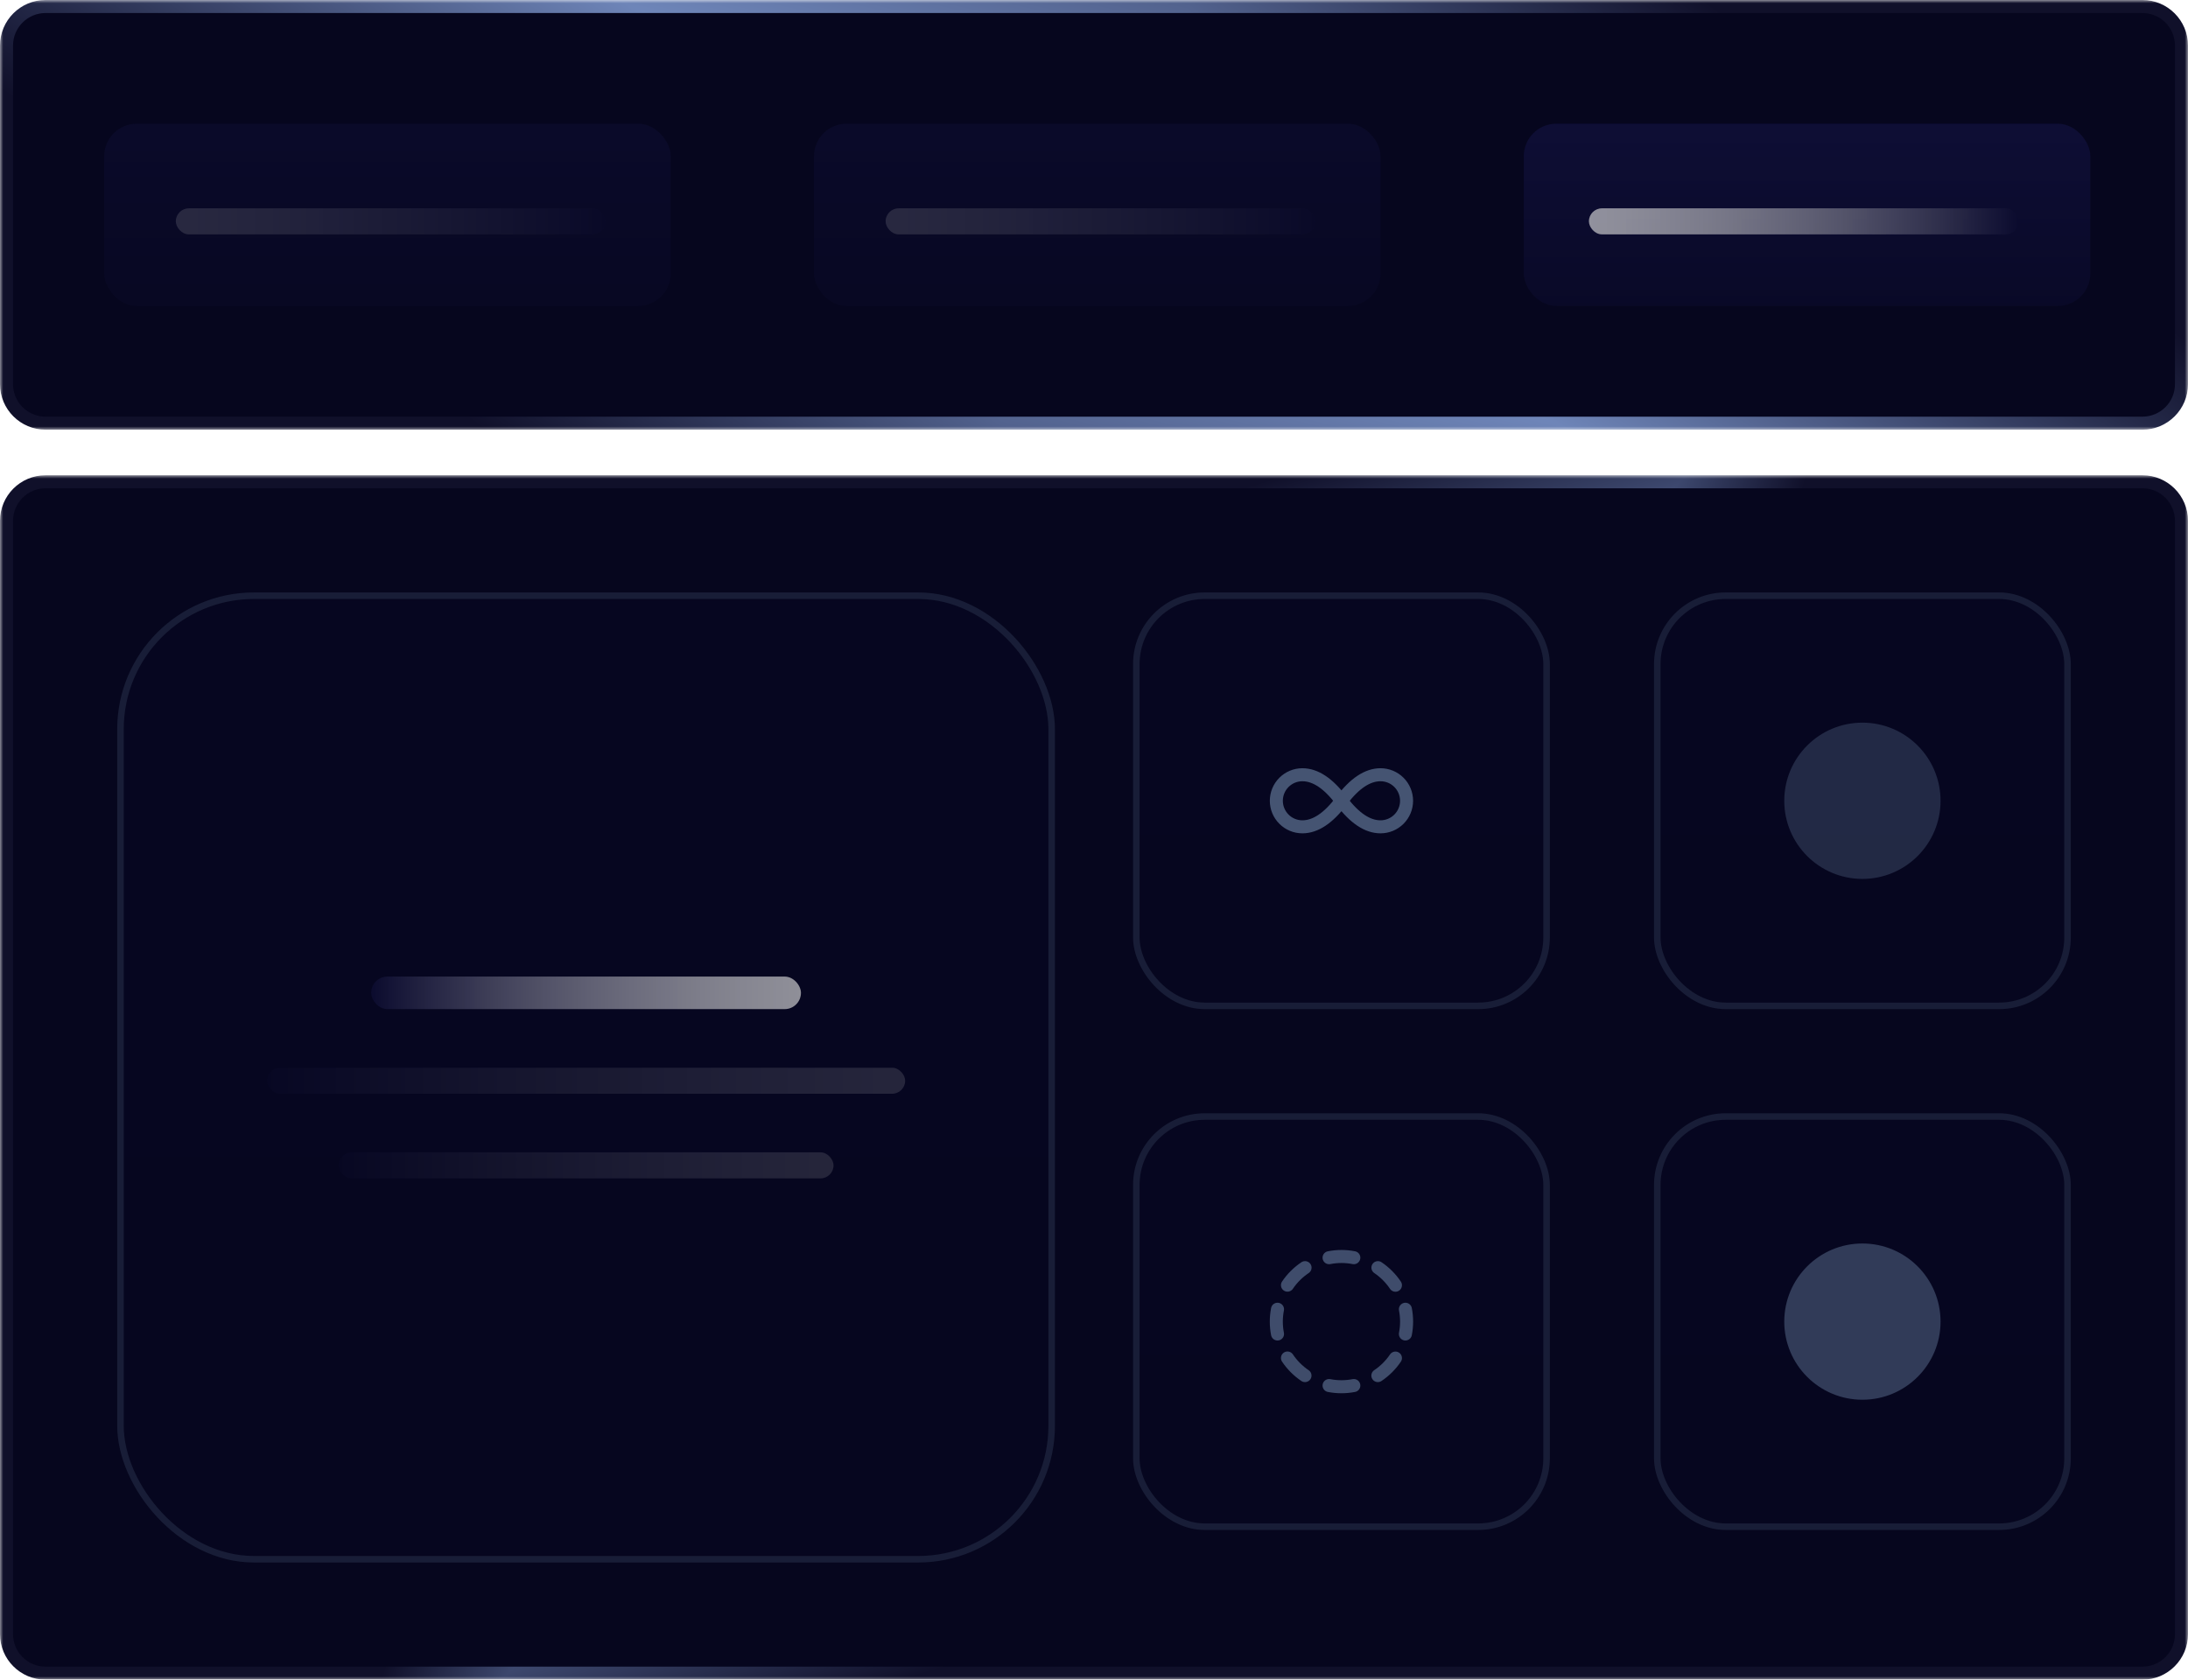 <svg width="336" height="258" viewBox="0 0 336 258" fill="none" xmlns="http://www.w3.org/2000/svg">
<mask id="path-1-outside-1_129_249" maskUnits="userSpaceOnUse" x="0" y="0" width="336" height="66" fill="black">
<rect fill="white" width="336" height="66"/>
<path d="M1 7C1 3.686 3.686 1 7 1H329C332.314 1 335 3.686 335 7V59C335 62.314 332.314 65 329 65H7C3.686 65 1 62.314 1 59V7Z"/>
</mask>
<path d="M1 7C1 3.686 3.686 1 7 1H329C332.314 1 335 3.686 335 7V59C335 62.314 332.314 65 329 65H7C3.686 65 1 62.314 1 59V7Z" fill="#06061E"/>
<g clip-path="url(#paint0_diamond_129_249_clip_path)" data-figma-skip-parse="true" mask="url(#path-1-outside-1_129_249)"><g transform="matrix(0.392 0.177 -0.034 0.075 168 33)"><rect x="0" y="0" width="387.464" height="1203.79" fill="url(#paint0_diamond_129_249)" opacity="1" shape-rendering="crispEdges"/><rect x="0" y="0" width="387.464" height="1203.79" transform="scale(1 -1)" fill="url(#paint0_diamond_129_249)" opacity="1" shape-rendering="crispEdges"/><rect x="0" y="0" width="387.464" height="1203.79" transform="scale(-1 1)" fill="url(#paint0_diamond_129_249)" opacity="1" shape-rendering="crispEdges"/><rect x="0" y="0" width="387.464" height="1203.79" transform="scale(-1)" fill="url(#paint0_diamond_129_249)" opacity="1" shape-rendering="crispEdges"/></g></g><path d="M7 2H329V0H7V2ZM334 7V59H336V7H334ZM329 64H7V66H329V64ZM2 59V7H0V59H2ZM7 64C4.239 64 2 61.761 2 59H0C0 62.866 3.134 66 7 66V64ZM334 59C334 61.761 331.761 64 329 64V66C332.866 66 336 62.866 336 59H334ZM329 2C331.761 2 334 4.239 334 7H336C336 3.134 332.866 0 329 0V2ZM7 0C3.134 0 0 3.134 0 7H2C2 4.239 4.239 2 7 2V0Z" data-figma-gradient-fill="{&#34;type&#34;:&#34;GRADIENT_DIAMOND&#34;,&#34;stops&#34;:[{&#34;color&#34;:{&#34;r&#34;:0.51269352436065674,&#34;g&#34;:0.62414860725402832,&#34;b&#34;:0.84705883264541626,&#34;a&#34;:1.0},&#34;position&#34;:0.0},{&#34;color&#34;:{&#34;r&#34;:0.062745101749897003,&#34;g&#34;:0.062745101749897003,&#34;b&#34;:0.16470588743686676,&#34;a&#34;:1.0},&#34;position&#34;:1.0}],&#34;stopsVar&#34;:[{&#34;color&#34;:{&#34;r&#34;:0.51269352436065674,&#34;g&#34;:0.62414860725402832,&#34;b&#34;:0.84705883264541626,&#34;a&#34;:1.0},&#34;position&#34;:0.0},{&#34;color&#34;:{&#34;r&#34;:0.062745101749897003,&#34;g&#34;:0.062745101749897003,&#34;b&#34;:0.16470588743686676,&#34;a&#34;:1.0},&#34;position&#34;:1.0}],&#34;transform&#34;:{&#34;m00&#34;:784.12286376953125,&#34;m01&#34;:-67.871124267578125,&#34;m02&#34;:-190.12585449218750,&#34;m10&#34;:354.20242309570312,&#34;m11&#34;:150.25108337402344,&#34;m12&#34;:-219.22674560546875},&#34;opacity&#34;:1.0,&#34;blendMode&#34;:&#34;NORMAL&#34;,&#34;visible&#34;:true}" mask="url(#path-1-outside-1_129_249)"/>
<mask id="path-3-outside-2_129_249" maskUnits="userSpaceOnUse" x="0" y="73" width="336" height="185" fill="black">
<rect fill="white" y="73" width="336" height="185"/>
<path d="M1 80C1 76.686 3.686 74 7 74H329C332.314 74 335 76.686 335 80V251C335 254.314 332.314 257 329 257H7C3.686 257 1 254.314 1 251V80Z"/>
</mask>
<path d="M1 80C1 76.686 3.686 74 7 74H329C332.314 74 335 76.686 335 80V251C335 254.314 332.314 257 329 257H7C3.686 257 1 254.314 1 251V80Z" fill="#06061E"/>
<g clip-path="url(#paint1_diamond_129_249_clip_path)" data-figma-skip-parse="true" mask="url(#path-3-outside-2_129_249)"><g transform="matrix(0.117 -0.119 0.065 0.064 168 165.5)"><rect x="0" y="0" width="1099.3" height="2019.63" fill="url(#paint1_diamond_129_249)" opacity="1" shape-rendering="crispEdges"/><rect x="0" y="0" width="1099.3" height="2019.63" transform="scale(1 -1)" fill="url(#paint1_diamond_129_249)" opacity="1" shape-rendering="crispEdges"/><rect x="0" y="0" width="1099.3" height="2019.63" transform="scale(-1 1)" fill="url(#paint1_diamond_129_249)" opacity="1" shape-rendering="crispEdges"/><rect x="0" y="0" width="1099.3" height="2019.63" transform="scale(-1)" fill="url(#paint1_diamond_129_249)" opacity="1" shape-rendering="crispEdges"/></g></g><path d="M7 75H329V73H7V75ZM334 80V251H336V80H334ZM329 256H7V258H329V256ZM2 251V80H0V251H2ZM7 256C4.239 256 2 253.761 2 251H0C0 254.866 3.134 258 7 258V256ZM334 251C334 253.761 331.761 256 329 256V258C332.866 258 336 254.866 336 251H334ZM329 75C331.761 75 334 77.239 334 80H336C336 76.134 332.866 73 329 73V75ZM7 73C3.134 73 0 76.134 0 80H2C2 77.239 4.239 75 7 75V73Z" data-figma-gradient-fill="{&#34;type&#34;:&#34;GRADIENT_DIAMOND&#34;,&#34;stops&#34;:[{&#34;color&#34;:{&#34;r&#34;:0.51269352436065674,&#34;g&#34;:0.62414860725402832,&#34;b&#34;:0.84705883264541626,&#34;a&#34;:1.0},&#34;position&#34;:0.40000000596046448},{&#34;color&#34;:{&#34;r&#34;:0.062745101749897003,&#34;g&#34;:0.062745101749897003,&#34;b&#34;:0.16470588743686676,&#34;a&#34;:1.0},&#34;position&#34;:1.0}],&#34;stopsVar&#34;:[{&#34;color&#34;:{&#34;r&#34;:0.51269352436065674,&#34;g&#34;:0.62414860725402832,&#34;b&#34;:0.84705883264541626,&#34;a&#34;:1.0},&#34;position&#34;:0.40000000596046448},{&#34;color&#34;:{&#34;r&#34;:0.062745101749897003,&#34;g&#34;:0.062745101749897003,&#34;b&#34;:0.16470588743686676,&#34;a&#34;:1.0},&#34;position&#34;:1.0}],&#34;transform&#34;:{&#34;m00&#34;:233.47566223144531,&#34;m01&#34;:130.86209106445312,&#34;m02&#34;:-14.168873786926270,&#34;m10&#34;:-238.84117126464844,&#34;m11&#34;:127.92229461669922,&#34;m12&#34;:220.95942687988281},&#34;opacity&#34;:1.0,&#34;blendMode&#34;:&#34;NORMAL&#34;,&#34;visible&#34;:true}" mask="url(#path-3-outside-2_129_249)"/>
<rect x="234" y="19" width="87" height="28" rx="5" fill="url(#paint2_linear_129_249)"/>
<rect x="244" y="32" width="66" height="4" rx="2" fill="url(#paint3_linear_129_249)"/>
<rect x="19" y="92" width="142" height="147" rx="20" fill="url(#paint4_linear_129_249)" fill-opacity="0.1"/>
<rect x="18.5" y="91.5" width="143" height="148" rx="20.5" stroke="#455472" stroke-opacity="0.3"/>
<rect x="16" y="19" width="87" height="28" rx="5" fill="url(#paint5_linear_129_249)"/>
<rect x="27" y="32" width="66" height="4" rx="2" fill="url(#paint6_linear_129_249)"/>
<rect x="57" y="150" width="66" height="5" rx="2.5" fill="url(#paint7_linear_129_249)"/>
<rect x="41" y="164" width="98" height="4" rx="2" fill="url(#paint8_linear_129_249)"/>
<rect x="52" y="177" width="76" height="4" rx="2" fill="url(#paint9_linear_129_249)"/>
<rect x="125" y="19" width="87" height="28" rx="5" fill="url(#paint10_linear_129_249)"/>
<rect x="136" y="32" width="66" height="4" rx="2" fill="url(#paint11_linear_129_249)"/>
<rect x="175" y="92" width="62" height="62" rx="10" fill="url(#paint12_linear_129_249)" fill-opacity="0.1"/>
<rect x="174.5" y="91.5" width="63" height="63" rx="10.5" stroke="#455472" stroke-opacity="0.3"/>
<path d="M206 123C204 120.33 202 119 200 119C198.939 119 197.922 119.421 197.172 120.172C196.421 120.922 196 121.939 196 123C196 124.061 196.421 125.078 197.172 125.828C197.922 126.579 198.939 127 200 127C202 127 204 125.67 206 123ZM206 123C208 125.67 210 127 212 127C213.061 127 214.078 126.579 214.828 125.828C215.579 125.078 216 124.061 216 123C216 121.939 215.579 120.922 214.828 120.172C214.078 119.421 213.061 119 212 119C210 119 208 120.33 206 123Z" stroke="#455472" stroke-width="2" stroke-linecap="round" stroke-linejoin="round"/>
<g clip-path="url(#clip0_129_249)">
<path d="M204.1 193.18C205.355 192.935 206.645 192.935 207.9 193.18" stroke="#455472" stroke-width="2" stroke-linecap="round" stroke-linejoin="round"/>
<path d="M211.6 194.71C212.662 195.428 213.576 196.345 214.29 197.41" stroke="#455472" stroke-width="2" stroke-linecap="round" stroke-linejoin="round"/>
<path d="M215.82 201.1C216.065 202.355 216.065 203.645 215.82 204.9" stroke="#455472" stroke-width="2" stroke-linecap="round" stroke-linejoin="round"/>
<path d="M214.29 208.6C213.572 209.662 212.655 210.576 211.59 211.29" stroke="#455472" stroke-width="2" stroke-linecap="round" stroke-linejoin="round"/>
<path d="M207.9 212.82C206.645 213.064 205.355 213.064 204.1 212.82" stroke="#455472" stroke-width="2" stroke-linecap="round" stroke-linejoin="round"/>
<path d="M200.4 211.29C199.338 210.572 198.424 209.655 197.71 208.59" stroke="#455472" stroke-width="2" stroke-linecap="round" stroke-linejoin="round"/>
<path d="M196.18 204.9C195.935 203.645 195.935 202.355 196.18 201.1" stroke="#455472" stroke-width="2" stroke-linecap="round" stroke-linejoin="round"/>
<path d="M197.71 197.4C198.428 196.338 199.345 195.424 200.41 194.71" stroke="#455472" stroke-width="2" stroke-linecap="round" stroke-linejoin="round"/>
</g>
<rect x="175" y="172" width="62" height="62" rx="10" fill="url(#paint13_linear_129_249)" fill-opacity="0.1"/>
<rect x="174.5" y="171.5" width="63" height="63" rx="10.5" stroke="#455472" stroke-opacity="0.3"/>
<rect x="255" y="92" width="62" height="62" rx="10" fill="url(#paint14_linear_129_249)" fill-opacity="0.1"/>
<rect x="254.5" y="91.5" width="63" height="63" rx="10.5" stroke="#455472" stroke-opacity="0.3"/>
<rect x="255" y="172" width="62" height="62" rx="10" fill="url(#paint15_linear_129_249)" fill-opacity="0.1"/>
<rect x="254.5" y="171.5" width="63" height="63" rx="10.5" stroke="#455472" stroke-opacity="0.3"/>
<circle cx="286" cy="203" r="12" fill="#3F4C6B" fill-opacity="0.75"/>
<circle cx="286" cy="123" r="12" fill="#3F4C6B" fill-opacity="0.5"/>
<defs>
<clipPath id="paint0_diamond_129_249_clip_path"><path d="M7 2H329V0H7V2ZM334 7V59H336V7H334ZM329 64H7V66H329V64ZM2 59V7H0V59H2ZM7 64C4.239 64 2 61.761 2 59H0C0 62.866 3.134 66 7 66V64ZM334 59C334 61.761 331.761 64 329 64V66C332.866 66 336 62.866 336 59H334ZM329 2C331.761 2 334 4.239 334 7H336C336 3.134 332.866 0 329 0V2ZM7 0C3.134 0 0 3.134 0 7H2C2 4.239 4.239 2 7 2V0Z" mask="url(#path-1-outside-1_129_249)"/></clipPath><clipPath id="paint1_diamond_129_249_clip_path"><path d="M7 75H329V73H7V75ZM334 80V251H336V80H334ZM329 256H7V258H329V256ZM2 251V80H0V251H2ZM7 256C4.239 256 2 253.761 2 251H0C0 254.866 3.134 258 7 258V256ZM334 251C334 253.761 331.761 256 329 256V258C332.866 258 336 254.866 336 251H334ZM329 75C331.761 75 334 77.239 334 80H336C336 76.134 332.866 73 329 73V75ZM7 73C3.134 73 0 76.134 0 80H2C2 77.239 4.239 75 7 75V73Z" mask="url(#path-3-outside-2_129_249)"/></clipPath><linearGradient id="paint0_diamond_129_249" x1="0" y1="0" x2="500" y2="500" gradientUnits="userSpaceOnUse">
<stop stop-color="#839FD8"/>
<stop offset="1" stop-color="#10102A"/>
</linearGradient>
<linearGradient id="paint1_diamond_129_249" x1="0" y1="0" x2="500" y2="500" gradientUnits="userSpaceOnUse">
<stop offset="0.4" stop-color="#839FD8"/>
<stop offset="1" stop-color="#10102A"/>
</linearGradient>
<linearGradient id="paint2_linear_129_249" x1="277.5" y1="19" x2="277.5" y2="70" gradientUnits="userSpaceOnUse">
<stop stop-color="#0E0E35"/>
<stop offset="0.92" stop-color="#06061E"/>
</linearGradient>
<linearGradient id="paint3_linear_129_249" x1="244" y1="34" x2="310" y2="34" gradientUnits="userSpaceOnUse">
<stop stop-color="#D9D9D9" stop-opacity="0.65"/>
<stop offset="1" stop-color="#0B0B2E"/>
</linearGradient>
<linearGradient id="paint4_linear_129_249" x1="90" y1="92" x2="90" y2="359.75" gradientUnits="userSpaceOnUse">
<stop stop-color="#0E0E35"/>
<stop offset="0.92" stop-color="#06061E"/>
</linearGradient>
<linearGradient id="paint5_linear_129_249" x1="59.5" y1="19" x2="59.5" y2="70" gradientUnits="userSpaceOnUse">
<stop stop-color="#0E0E35" stop-opacity="0.5"/>
<stop offset="0.92" stop-color="#06061E" stop-opacity="0.5"/>
</linearGradient>
<linearGradient id="paint6_linear_129_249" x1="27" y1="34" x2="93" y2="34" gradientUnits="userSpaceOnUse">
<stop stop-color="#D9D9D9" stop-opacity="0.15"/>
<stop offset="1" stop-color="#0B0B2E" stop-opacity="0.2"/>
</linearGradient>
<linearGradient id="paint7_linear_129_249" x1="57" y1="152.5" x2="123" y2="152.5" gradientUnits="userSpaceOnUse">
<stop stop-color="#0B0B2E"/>
<stop offset="1" stop-color="#D9D9D9" stop-opacity="0.65"/>
</linearGradient>
<linearGradient id="paint8_linear_129_249" x1="41" y1="166" x2="139" y2="166" gradientUnits="userSpaceOnUse">
<stop stop-color="#0B0B2E" stop-opacity="0.2"/>
<stop offset="1" stop-color="#D9D9D9" stop-opacity="0.15"/>
</linearGradient>
<linearGradient id="paint9_linear_129_249" x1="52" y1="179" x2="128" y2="179" gradientUnits="userSpaceOnUse">
<stop stop-color="#0B0B2E" stop-opacity="0.2"/>
<stop offset="1" stop-color="#D9D9D9" stop-opacity="0.15"/>
</linearGradient>
<linearGradient id="paint10_linear_129_249" x1="168.5" y1="19" x2="168.5" y2="70" gradientUnits="userSpaceOnUse">
<stop stop-color="#0E0E35" stop-opacity="0.5"/>
<stop offset="0.92" stop-color="#06061E" stop-opacity="0.5"/>
</linearGradient>
<linearGradient id="paint11_linear_129_249" x1="136" y1="34" x2="202" y2="34" gradientUnits="userSpaceOnUse">
<stop stop-color="#D9D9D9" stop-opacity="0.15"/>
<stop offset="1" stop-color="#0B0B2E" stop-opacity="0.2"/>
</linearGradient>
<linearGradient id="paint12_linear_129_249" x1="206" y1="92" x2="206" y2="204.929" gradientUnits="userSpaceOnUse">
<stop stop-color="#0E0E35"/>
<stop offset="0.92" stop-color="#06061E"/>
</linearGradient>
<linearGradient id="paint13_linear_129_249" x1="206" y1="172" x2="206" y2="284.929" gradientUnits="userSpaceOnUse">
<stop stop-color="#0E0E35"/>
<stop offset="0.92" stop-color="#06061E"/>
</linearGradient>
<linearGradient id="paint14_linear_129_249" x1="286" y1="92" x2="286" y2="204.929" gradientUnits="userSpaceOnUse">
<stop stop-color="#0E0E35"/>
<stop offset="0.92" stop-color="#06061E"/>
</linearGradient>
<linearGradient id="paint15_linear_129_249" x1="286" y1="172" x2="286" y2="284.929" gradientUnits="userSpaceOnUse">
<stop stop-color="#0E0E35"/>
<stop offset="0.92" stop-color="#06061E"/>
</linearGradient>
<clipPath id="clip0_129_249">
<rect x="194" y="191" width="24" height="24" rx="12" fill="white"/>
</clipPath>
</defs>
</svg>
